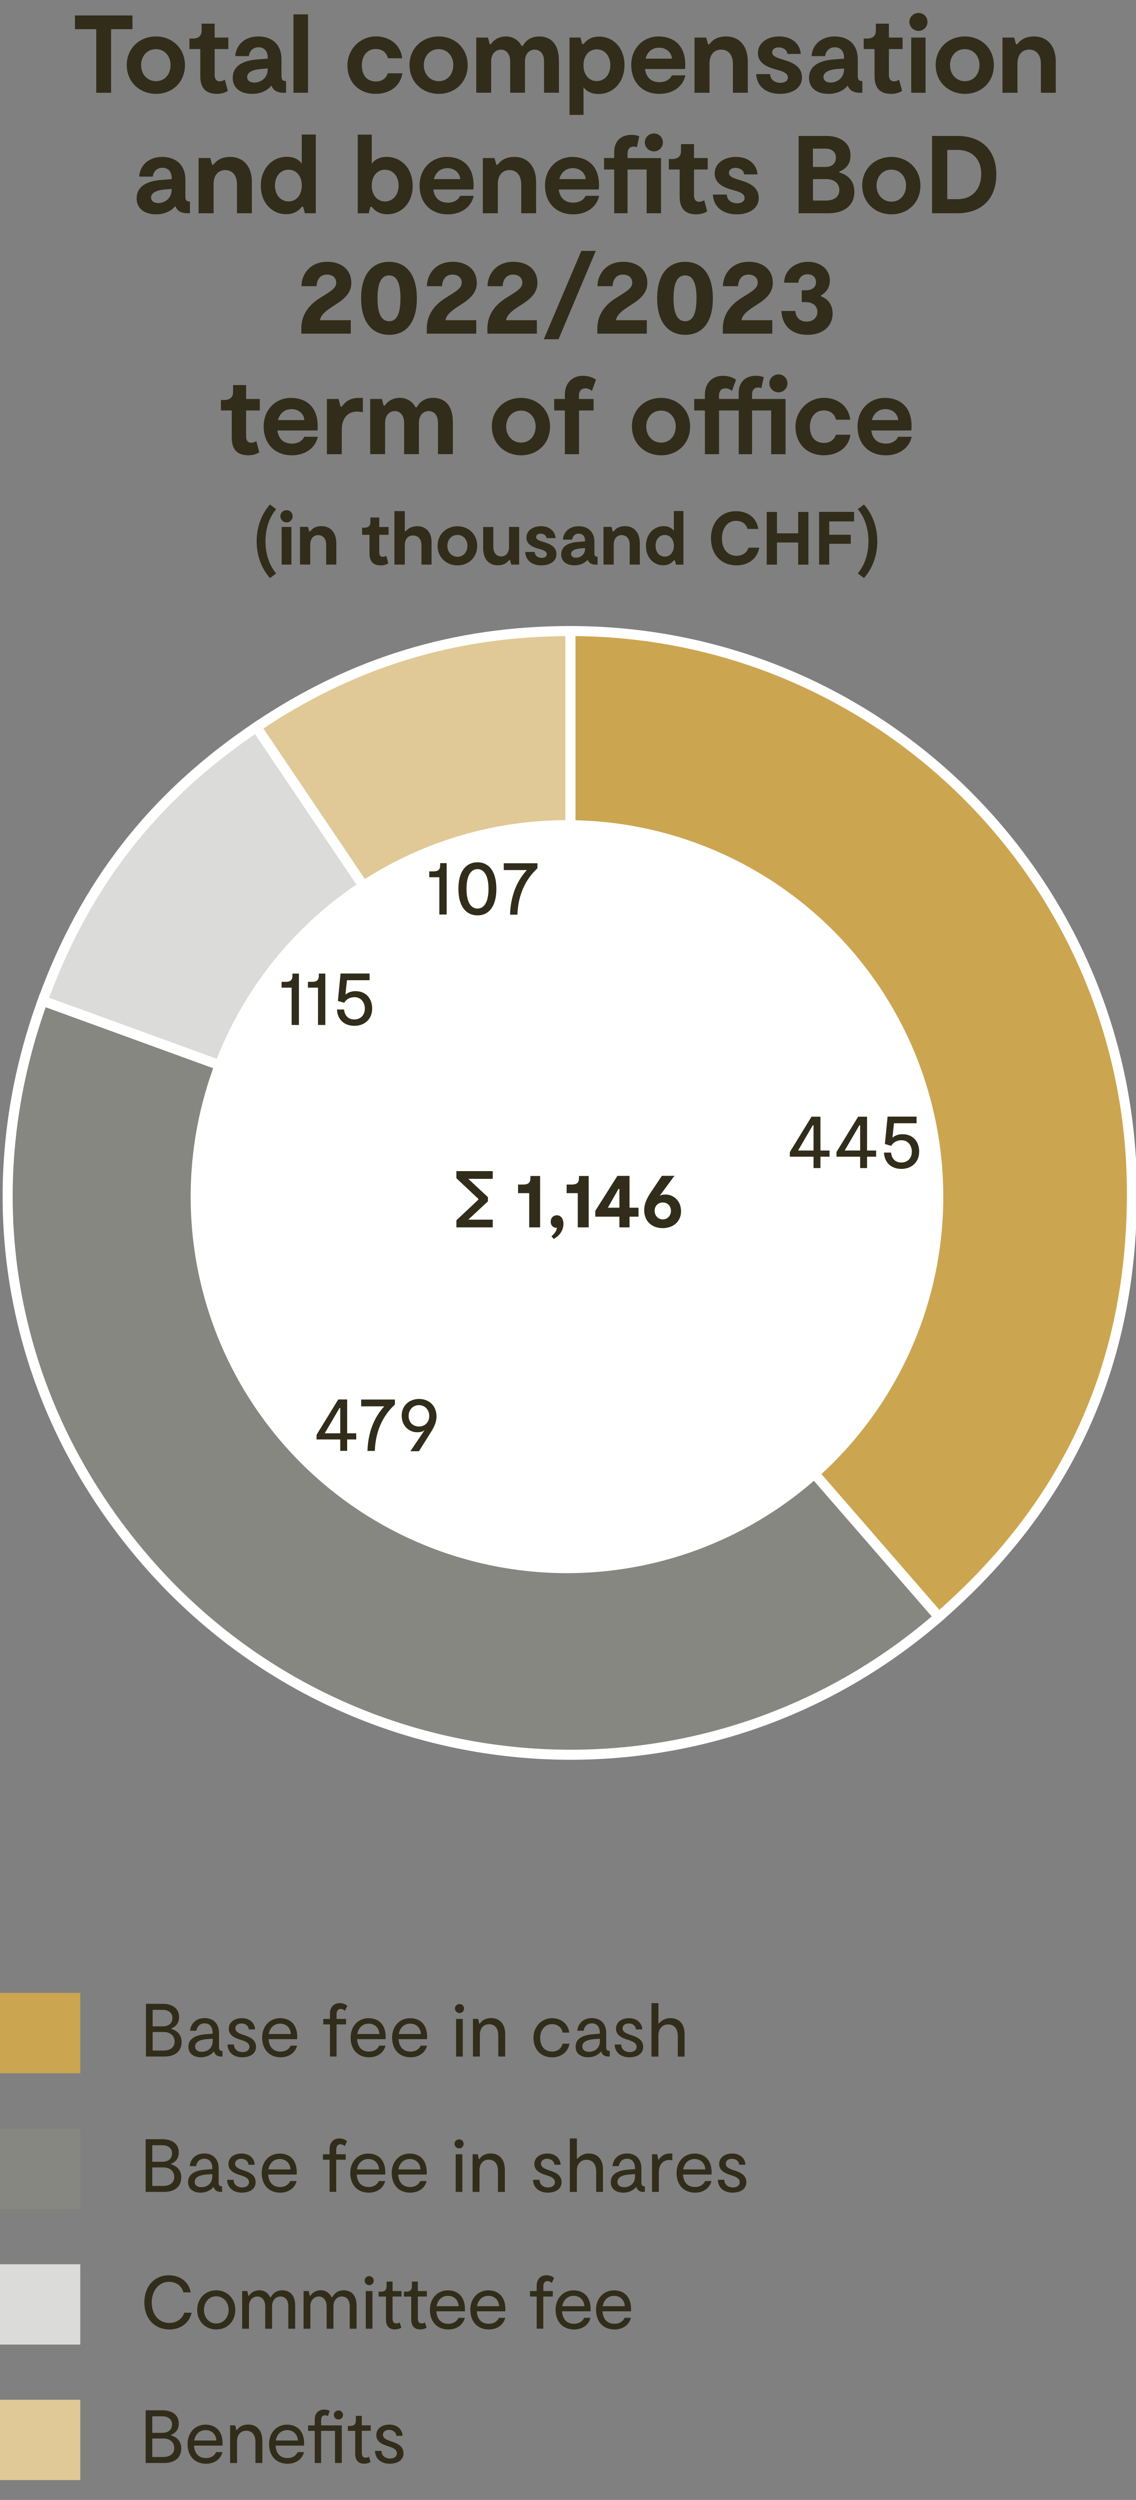 <?xml version="1.0" encoding="UTF-8"?><svg xmlns="http://www.w3.org/2000/svg" viewBox="0 0 226.41 498"><rect x="0" y="0" width="226.41" height="498" fill="#808080" stroke="none"/><g id="uuid-be13b8c8-9ffb-41b1-a9cf-95a377b6c8de"><path d="m113.68,237.63v-111.92c61.81,0,111.92,50.11,111.92,111.92,0,34.18-12.7,62.04-38.49,84.47l-73.43-84.47Z" style="fill:#cca550; stroke:#fff; stroke-miterlimit:10; stroke-width:2px;"/><path d="m113.68,237.63l73.43,84.47c-46.65,40.55-117.34,35.61-157.89-11.04C2,279.75-5.68,238.33,8.51,199.35l105.17,38.28Z" style="fill:#878782; fill-rule:evenodd; stroke:#fff; stroke-miterlimit:10; stroke-width:2px;"/><path d="m113.68,237.63L8.51,199.35c8.48-23.29,22.04-40.65,42.59-54.51l62.58,92.79Z" style="fill:#dbdbda; fill-rule:evenodd; stroke:#fff; stroke-miterlimit:10; stroke-width:2px;"/><path d="m113.68,237.63l-62.58-92.79c19.11-12.89,39.53-19.13,62.58-19.13v111.92Z" style="fill:#e0c996; fill-rule:evenodd; stroke:#fff; stroke-miterlimit:10; stroke-width:2px;"/><circle cx="113" cy="238.38" r="75" style="fill:#fff;"/><rect y="424.05" width="16" height="16" style="fill:#878782;"/><rect y="397" width="16" height="16" style="fill:#cca550;"/><rect y="451.05" width="16" height="16" style="fill:#dbdbda;"/><rect y="478.05" width="16" height="16" style="fill:#e0c996;"/><path d="m165.33,230.42h-1.81v2.27h-1.38v-2.27h-4.72v-.93l4.32-7.04h1.78v6.74h1.81v1.23Zm-3.19-1.23v-5.04h-.14l-2.94,5.04h3.09Z" style="fill:#312d1a;"/><path d="m174.62,230.42h-1.81v2.27h-1.38v-2.27h-4.72v-.93l4.32-7.04h1.78v6.74h1.81v1.23Zm-3.19-1.23v-5.04h-.14l-2.94,5.04h3.09Z" style="fill:#312d1a;"/><path d="m183.19,229.46c0,2.03-1.5,3.39-3.52,3.39-2.23,0-3.41-1.44-3.49-3.25h1.42c.1,1.17.8,1.98,2.03,1.98s2.1-.83,2.1-2.15-.82-2.29-2.05-2.29c-.85,0-1.65.38-2.06,1.12l-1.26-.37.54-5.46h5.78v1.33h-4.51l-.3,2.88c.37-.34,1.02-.7,2.02-.7,2,0,3.31,1.39,3.31,3.51Z" style="fill:#312d1a;"/><path d="m71,286.75h-1.81v2.27h-1.38v-2.27h-4.72v-.93l4.32-7.04h1.78v6.74h1.81v1.23Zm-3.19-1.23v-5.04h-.14l-2.95,5.04h3.09Z" style="fill:#312d1a;"/><path d="m78.7,278.78v1.01c-2.39,2.23-3.84,5.22-4,9.24h-1.47c.16-4.43,1.78-7.17,3.36-8.88h-4.61v-1.36h6.72Z" style="fill:#312d1a;"/><path d="m80.05,282.04c0-1.95,1.42-3.36,3.46-3.36s3.49,1.39,3.49,3.49c0,1.25-.56,2.26-1.31,3.43l-2.19,3.49h-1.71l2.82-4.18c-.27.19-.58.4-1.52.4-1.44,0-3.03-1.17-3.03-3.27Zm1.39.03c0,1.15.77,2.1,2.05,2.1s2.06-.94,2.06-2.1-.8-2.16-2.05-2.16-2.06.99-2.06,2.16Z" style="fill:#312d1a;"/><path d="m87.57,174.75h-2.02v-1.17h.94c.86,0,1.23-.42,1.23-1.14v-.5h1.3v10.24h-1.46v-7.44Z" style="fill:#312d1a;"/><path d="m91.36,177.05c0-3.54,1.58-5.28,3.81-5.28s3.76,1.75,3.76,5.3-1.54,5.28-3.76,5.28-3.81-1.71-3.81-5.3Zm6,.02c0-2.67-.91-3.94-2.19-3.94s-2.19,1.23-2.19,3.94.91,3.92,2.19,3.92,2.19-1.25,2.19-3.92Z" style="fill:#312d1a;"/><path d="m107.12,171.95v1.01c-2.39,2.23-3.84,5.22-4,9.24h-1.47c.16-4.43,1.78-7.17,3.36-8.88h-4.61v-1.36h6.72Z" style="fill:#312d1a;"/><path d="m58.13,196.75h-2.02v-1.17h.94c.86,0,1.23-.42,1.23-1.14v-.5h1.3v10.24h-1.46v-7.44Z" style="fill:#312d1a;"/><path d="m63.39,196.75h-2.02v-1.17h.94c.86,0,1.23-.42,1.23-1.14v-.5h1.3v10.24h-1.46v-7.44Z" style="fill:#312d1a;"/><path d="m74.17,200.96c0,2.03-1.5,3.39-3.52,3.39-2.23,0-3.41-1.44-3.49-3.25h1.42c.1,1.17.8,1.98,2.03,1.98s2.1-.83,2.1-2.15-.82-2.29-2.05-2.29c-.85,0-1.65.38-2.06,1.12l-1.26-.37.54-5.46h5.78v1.33h-4.51l-.3,2.88c.37-.34,1.02-.7,2.02-.7,2,0,3.31,1.39,3.31,3.51Z" style="fill:#312d1a;"/></g><g id="uuid-baaefa92-fa23-4221-b310-6111838843ca"><path d="m26.41,5.81h-4.27v12.67h-2.95V5.81h-4.25v-2.73h11.46v2.73Z" style="fill:#312d1a;"/><path d="m25.26,12.98c0-3.41,2.6-5.72,5.81-5.72s5.79,2.31,5.79,5.72-2.53,5.72-5.76,5.72-5.83-2.33-5.83-5.72Zm8.74,0c0-1.78-1.17-3.19-2.93-3.19s-2.95,1.41-2.95,3.19,1.21,3.19,2.97,3.19,2.9-1.39,2.9-3.19Z" style="fill:#312d1a;"/><path d="m43.26,18.7c-1.91,0-3.34-.81-3.34-3.52v-5.41h-2.16v-2.09h.68c1.14,0,1.74-.59,1.74-1.54v-1.43h2.6v2.77h2.73v2.29h-2.73v5.15c0,.88.4,1.28,1.01,1.28.44,0,.84-.2,1.03-.31l.59,2.22c-.46.29-1.19.59-2.16.59Z" style="fill:#312d1a;"/><path d="m57.01,16.15v2.33h-.51c-1.06,0-2.02-.35-2.4-1.43-.84,1.01-2.16,1.65-3.83,1.65-2.29,0-3.89-1.12-3.89-3.19,0-2.33,1.96-3.45,4.93-3.67l2.05-.15v-.22c0-1.28-.7-2.05-1.83-2.05-1.32,0-1.85,1.01-1.94,1.76h-2.71c.18-2.24,1.87-3.92,4.62-3.92,2.6,0,4.6,1.5,4.6,4.53v3.39c0,.73.26.97.9.97Zm-3.65-2.29v-.22l-1.39.11c-1.8.15-2.71.75-2.71,1.58,0,.73.59,1.12,1.43,1.12,1.32,0,2.66-.95,2.66-2.6Z" style="fill:#312d1a;"/><path d="m61.39,2.86v15.62h-2.9V2.86h2.9Z" style="fill:#312d1a;"/><path d="m74.96,18.7c-3.59,0-5.72-2.49-5.72-5.68s2.51-5.77,5.7-5.77c2.68,0,4.95,1.67,5.21,4.36h-2.84c-.18-.9-.92-1.85-2.42-1.85-1.67,0-2.77,1.3-2.77,3.26s.99,3.21,2.82,3.21c1.25,0,2.07-.7,2.35-1.63h2.9c-.33,2.42-2.4,4.09-5.24,4.09Z" style="fill:#312d1a;"/><path d="m81.61,12.98c0-3.41,2.6-5.72,5.81-5.72s5.79,2.31,5.79,5.72-2.53,5.72-5.76,5.72-5.83-2.33-5.83-5.72Zm8.74,0c0-1.78-1.17-3.19-2.93-3.19s-2.95,1.41-2.95,3.19,1.21,3.19,2.97,3.19,2.9-1.39,2.9-3.19Z" style="fill:#312d1a;"/><path d="m111.4,12.05v6.42h-2.97v-6.29c0-1.54-.84-2.29-1.89-2.29-.99,0-1.91.79-1.91,2.33v6.25h-2.95v-6.23c0-1.56-.84-2.35-1.85-2.35-.95,0-1.94.75-1.94,2.29v6.29h-2.97V7.48h2.33l.35,1.32h.24c.51-.81,1.56-1.54,3.01-1.54,1.56,0,2.68.97,3.1,1.89h.24c.51-.95,1.52-1.89,3.28-1.89,2.31,0,3.92,1.5,3.92,4.8Z" style="fill:#312d1a;"/><path d="m124.46,12.96c0,3.54-2.35,5.77-5.17,5.77-1.41,0-2.44-.55-2.99-1.36v5.52h-2.79V7.48h2.18l.33,1.28h.29c.59-.77,1.52-1.47,3.12-1.47,2.75,0,5.04,2.2,5.04,5.68Zm-2.82.04c0-1.87-1.12-3.17-2.71-3.17s-2.64,1.32-2.64,3.17,1.06,3.15,2.64,3.15,2.71-1.3,2.71-3.15Z" style="fill:#312d1a;"/><path d="m136.61,15c-.53,2.4-2.68,3.7-5.17,3.7-3.43,0-5.63-2.33-5.63-5.74s2.42-5.7,5.43-5.7,5.68,1.8,5.3,6.49h-7.99c.22,1.58,1.12,2.62,2.93,2.62,1.08,0,2.02-.48,2.42-1.36h2.71Zm-7.94-3.32h5.24c-.04-1.1-1.01-2.18-2.53-2.18-1.36,0-2.35.79-2.71,2.18Z" style="fill:#312d1a;"/><path d="m149.04,12.25v6.23h-2.97v-5.74c0-1.94-1.01-2.86-2.35-2.86-1.19,0-2.31.81-2.31,2.79v5.81h-2.99V7.48h2.33l.37,1.34h.24c.51-.64,1.32-1.56,3.39-1.56,2.44,0,4.29,1.72,4.29,4.99Z" style="fill:#312d1a;"/><path d="m155.48,18.7c-2.84,0-4.64-1.52-4.77-3.94h2.77c.07,1.25,1.1,1.74,2.05,1.74.79,0,1.5-.33,1.5-1.06,0-.81-.84-1.19-2.18-1.54-1.61-.44-3.79-1.14-3.79-3.32,0-2,1.8-3.32,4.25-3.32,2.57,0,4.14,1.52,4.29,3.48h-2.66c-.09-.77-.77-1.3-1.76-1.3-.7,0-1.28.35-1.28.99,0,.68.66,1.01,2.18,1.45,2.16.62,3.76,1.52,3.76,3.56s-1.87,3.26-4.36,3.26Z" style="fill:#312d1a;"/><path d="m171.87,16.15v2.33h-.51c-1.06,0-2.02-.35-2.4-1.43-.84,1.01-2.16,1.65-3.83,1.65-2.29,0-3.89-1.12-3.89-3.19,0-2.33,1.96-3.45,4.93-3.67l2.05-.15v-.22c0-1.28-.7-2.05-1.83-2.05-1.32,0-1.85,1.01-1.94,1.76h-2.71c.18-2.24,1.87-3.92,4.62-3.92,2.6,0,4.6,1.5,4.6,4.53v3.39c0,.73.26.97.9.97Zm-3.65-2.29v-.22l-1.39.11c-1.8.15-2.71.75-2.71,1.58,0,.73.59,1.12,1.43,1.12,1.32,0,2.66-.95,2.66-2.6Z" style="fill:#312d1a;"/><path d="m177.64,18.7c-1.91,0-3.34-.81-3.34-3.52v-5.41h-2.16v-2.09h.68c1.14,0,1.74-.59,1.74-1.54v-1.43h2.6v2.77h2.73v2.29h-2.73v5.15c0,.88.4,1.28,1.01,1.28.44,0,.84-.2,1.03-.31l.59,2.22c-.46.29-1.19.59-2.16.59Z" style="fill:#312d1a;"/><path d="m181.24,4.38c0-1.03.84-1.8,1.83-1.8s1.78.77,1.78,1.8c0,.95-.79,1.78-1.78,1.78s-1.83-.84-1.83-1.78Zm3.23,14.1h-2.86V7.48h2.86v11Z" style="fill:#312d1a;"/><path d="m186.48,12.98c0-3.41,2.6-5.72,5.81-5.72s5.79,2.31,5.79,5.72-2.53,5.72-5.76,5.72-5.83-2.33-5.83-5.72Zm8.74,0c0-1.78-1.17-3.19-2.93-3.19s-2.95,1.41-2.95,3.19,1.21,3.19,2.97,3.19,2.9-1.39,2.9-3.19Z" style="fill:#312d1a;"/><path d="m210.42,12.25v6.23h-2.97v-5.74c0-1.94-1.01-2.86-2.35-2.86-1.19,0-2.31.81-2.31,2.79v5.81h-2.99V7.48h2.33l.37,1.34h.24c.51-.64,1.32-1.56,3.39-1.56,2.44,0,4.29,1.72,4.29,4.99Z" style="fill:#312d1a;"/><path d="m37.86,40.15v2.33h-.51c-1.06,0-2.02-.35-2.4-1.43-.84,1.01-2.16,1.65-3.83,1.65-2.29,0-3.89-1.12-3.89-3.19,0-2.33,1.96-3.45,4.93-3.67l2.05-.15v-.22c0-1.28-.7-2.05-1.83-2.05-1.32,0-1.85,1.01-1.94,1.76h-2.71c.18-2.24,1.87-3.92,4.62-3.92,2.6,0,4.6,1.5,4.6,4.53v3.39c0,.73.26.97.9.97Zm-3.65-2.29v-.22l-1.39.11c-1.8.15-2.71.75-2.71,1.58,0,.73.59,1.12,1.43,1.12,1.32,0,2.66-.95,2.66-2.6Z" style="fill:#312d1a;"/><path d="m50.2,36.25v6.23h-2.97v-5.74c0-1.94-1.01-2.86-2.35-2.86-1.19,0-2.31.81-2.31,2.79v5.81h-2.99v-11h2.33l.37,1.34h.24c.51-.64,1.32-1.56,3.39-1.56,2.44,0,4.29,1.72,4.29,4.99Z" style="fill:#312d1a;"/><path d="m62.94,26.81v15.67h-2.18l-.33-1.28h-.29c-.59.77-1.52,1.47-3.12,1.47-2.75,0-5.04-2.2-5.04-5.68s2.35-5.76,5.17-5.76c1.41,0,2.44.55,2.99,1.36v-5.79h2.79Zm-2.79,10.14c0-1.85-1.06-3.15-2.64-3.15s-2.71,1.3-2.71,3.15,1.12,3.17,2.71,3.17,2.64-1.32,2.64-3.17Z" style="fill:#312d1a;"/><path d="m82.26,37c0,3.48-2.29,5.68-5.04,5.68-1.61,0-2.53-.7-3.12-1.47h-.29l-.33,1.28h-2.18v-15.67h2.79v5.79c.55-.81,1.58-1.36,2.99-1.36,2.82,0,5.17,2.22,5.17,5.76Zm-2.82-.04c0-1.85-1.12-3.15-2.71-3.15s-2.64,1.3-2.64,3.15,1.06,3.17,2.64,3.17,2.71-1.3,2.71-3.17Z" style="fill:#312d1a;"/><path d="m94.42,39c-.53,2.4-2.68,3.7-5.17,3.7-3.43,0-5.63-2.33-5.63-5.74s2.42-5.7,5.43-5.7,5.68,1.8,5.3,6.49h-7.99c.22,1.58,1.12,2.62,2.93,2.62,1.08,0,2.02-.48,2.42-1.36h2.71Zm-7.94-3.32h5.24c-.04-1.1-1.01-2.18-2.53-2.18-1.36,0-2.35.79-2.71,2.18Z" style="fill:#312d1a;"/><path d="m106.85,36.25v6.23h-2.97v-5.74c0-1.94-1.01-2.86-2.35-2.86-1.19,0-2.31.81-2.31,2.79v5.81h-2.99v-11h2.33l.37,1.34h.24c.51-.64,1.32-1.56,3.39-1.56,2.44,0,4.29,1.72,4.29,4.99Z" style="fill:#312d1a;"/><path d="m119.42,39c-.53,2.4-2.68,3.7-5.17,3.7-3.43,0-5.63-2.33-5.63-5.74s2.42-5.7,5.43-5.7,5.68,1.8,5.3,6.49h-7.99c.22,1.58,1.12,2.62,2.93,2.62,1.08,0,2.02-.48,2.42-1.36h2.71Zm-7.94-3.32h5.24c-.04-1.1-1.01-2.18-2.53-2.18-1.36,0-2.35.79-2.71,2.18Z" style="fill:#312d1a;"/><path d="m131.74,42.48h-2.86v-8.71h-3.81v8.71h-2.66v-8.71h-2.02v-2.29h2.02v-1.17c0-2.09,1.23-3.45,3.48-3.45.64,0,1.14.13,1.52.29l-.48,2.18c-.2-.07-.37-.13-.64-.13-.77,0-1.21.51-1.21,1.32v.97h6.67v11Zm-3.23-14.1c0-1.03.84-1.8,1.83-1.8s1.78.77,1.78,1.8c0,.95-.79,1.78-1.78,1.78s-1.83-.84-1.83-1.78Z" style="fill:#312d1a;"/><path d="m138.8,42.7c-1.91,0-3.34-.81-3.34-3.52v-5.41h-2.16v-2.09h.68c1.14,0,1.74-.59,1.74-1.54v-1.43h2.6v2.77h2.73v2.29h-2.73v5.15c0,.88.4,1.28,1.01,1.28.44,0,.84-.2,1.03-.31l.59,2.22c-.46.29-1.19.59-2.16.59Z" style="fill:#312d1a;"/><path d="m146.85,42.7c-2.84,0-4.64-1.52-4.77-3.94h2.77c.07,1.25,1.1,1.74,2.05,1.74.79,0,1.5-.33,1.5-1.06,0-.81-.84-1.19-2.18-1.54-1.61-.44-3.78-1.14-3.78-3.32,0-2,1.8-3.32,4.25-3.32,2.57,0,4.14,1.52,4.29,3.48h-2.66c-.09-.77-.77-1.3-1.76-1.3-.7,0-1.28.35-1.28.99,0,.68.66,1.01,2.18,1.45,2.16.62,3.76,1.52,3.76,3.56s-1.87,3.26-4.36,3.26Z" style="fill:#312d1a;"/><path d="m170.28,38.21c0,3.06-2.51,4.27-5.1,4.27h-6.01v-15.4h5.5c2.68,0,4.84,1.3,4.84,3.89,0,1.78-.99,2.73-2.22,3.19v.2c1.52.44,2.99,1.52,2.99,3.85Zm-8.25-4.95h2.46c1.36,0,2.11-.73,2.11-1.87s-.86-1.78-2.05-1.78h-2.53v3.65Zm5.26,4.62c0-1.25-.92-2.2-2.6-2.2h-2.66v4.27h2.57c1.74,0,2.68-.81,2.68-2.07Z" style="fill:#312d1a;"/><path d="m171.84,36.98c0-3.41,2.6-5.72,5.81-5.72s5.79,2.31,5.79,5.72-2.53,5.72-5.76,5.72-5.83-2.33-5.83-5.72Zm8.74,0c0-1.78-1.17-3.19-2.93-3.19s-2.95,1.41-2.95,3.19,1.21,3.19,2.97,3.19,2.9-1.39,2.9-3.19Z" style="fill:#312d1a;"/><path d="m198.57,34.73c0,4.93-2.99,7.75-7.75,7.75h-5.06v-15.4h5.06c4.75,0,7.75,2.79,7.75,7.66Zm-3.01-.09c0-2.97-1.85-4.77-4.71-4.77h-2.05v9.81h2.05c2.84,0,4.71-1.91,4.71-5.04Z" style="fill:#312d1a;"/><path d="m63.77,63.79h6.14v2.68h-9.86v-1.03c0-2.71,1.5-4.69,3.7-6.07,2.16-1.34,3.26-1.94,3.26-3.06,0-.95-.7-1.61-1.85-1.61-1.39,0-2.02,1.08-2.07,2.31h-3.01c0-2.18,1.54-4.86,5.17-4.86,2.71,0,4.77,1.5,4.77,4.2,0,2.05-1.43,3.28-3.5,4.55-1.69,1.08-2.57,1.85-2.75,2.88Z" style="fill:#312d1a;"/><path d="m71.97,59.42c0-4.84,2.27-7.26,5.59-7.26s5.52,2.42,5.52,7.28-2.18,7.26-5.5,7.26-5.61-2.42-5.61-7.28Zm7.85.04c0-3.23-.81-4.6-2.27-4.6s-2.31,1.32-2.31,4.58.9,4.55,2.33,4.55,2.24-1.34,2.24-4.53Z" style="fill:#312d1a;"/><path d="m88.78,63.79h6.14v2.68h-9.86v-1.03c0-2.71,1.5-4.69,3.7-6.07,2.16-1.34,3.26-1.94,3.26-3.06,0-.95-.7-1.61-1.85-1.61-1.39,0-2.02,1.08-2.07,2.31h-3.01c0-2.18,1.54-4.86,5.17-4.86,2.71,0,4.77,1.5,4.77,4.2,0,2.05-1.43,3.28-3.5,4.55-1.69,1.08-2.57,1.85-2.75,2.88Z" style="fill:#312d1a;"/><path d="m100.86,63.79h6.14v2.68h-9.86v-1.03c0-2.71,1.5-4.69,3.7-6.07,2.16-1.34,3.26-1.94,3.26-3.06,0-.95-.7-1.61-1.85-1.61-1.39,0-2.02,1.08-2.07,2.31h-3.01c0-2.18,1.54-4.86,5.17-4.86,2.71,0,4.77,1.5,4.77,4.2,0,2.05-1.43,3.28-3.5,4.55-1.69,1.08-2.57,1.85-2.75,2.88Z" style="fill:#312d1a;"/><path d="m111.33,67.58h-2.95l7.48-17.6h2.88l-7.42,17.6Z" style="fill:#312d1a;"/><path d="m122.77,63.79h6.14v2.68h-9.86v-1.03c0-2.71,1.5-4.69,3.7-6.07,2.16-1.34,3.26-1.94,3.26-3.06,0-.95-.7-1.61-1.85-1.61-1.39,0-2.02,1.08-2.07,2.31h-3.01c0-2.18,1.54-4.86,5.17-4.86,2.71,0,4.77,1.5,4.77,4.2,0,2.05-1.43,3.28-3.5,4.55-1.69,1.08-2.57,1.85-2.75,2.88Z" style="fill:#312d1a;"/><path d="m130.97,59.42c0-4.84,2.27-7.26,5.59-7.26s5.52,2.42,5.52,7.28-2.18,7.26-5.5,7.26-5.61-2.42-5.61-7.28Zm7.85.04c0-3.23-.81-4.6-2.27-4.6s-2.31,1.32-2.31,4.58.9,4.55,2.33,4.55,2.24-1.34,2.24-4.53Z" style="fill:#312d1a;"/><path d="m147.78,63.79h6.14v2.68h-9.86v-1.03c0-2.71,1.5-4.69,3.7-6.07,2.16-1.34,3.26-1.94,3.26-3.06,0-.95-.7-1.61-1.85-1.61-1.39,0-2.02,1.08-2.07,2.31h-3.01c0-2.18,1.54-4.86,5.17-4.86,2.71,0,4.77,1.5,4.77,4.2,0,2.05-1.43,3.28-3.5,4.55-1.69,1.08-2.57,1.85-2.75,2.88Z" style="fill:#312d1a;"/><path d="m165.95,62.43c0,2.49-1.87,4.27-5.02,4.27-3.41,0-5.08-2.07-5.19-4.75h2.77c.09,1.17.81,2.11,2.24,2.11,1.3,0,2.16-.79,2.16-1.94,0-1.06-.75-1.94-2.44-1.94h-.68v-2.35h.79c1.28,0,2.05-.62,2.05-1.61s-.66-1.58-1.69-1.58-1.72.66-1.83,1.67h-2.82c0-2.46,2.16-4.16,4.77-4.16,2.38,0,4.33,1.45,4.33,3.7,0,1.54-.79,2.42-1.76,2.99v.2c1.52.55,2.31,1.8,2.31,3.39Z" style="fill:#312d1a;"/><path d="m49.53,90.7c-1.91,0-3.34-.81-3.34-3.52v-5.41h-2.16v-2.09h.68c1.14,0,1.74-.59,1.74-1.54v-1.43h2.6v2.77h2.73v2.29h-2.73v5.15c0,.88.4,1.28,1.01,1.28.44,0,.84-.2,1.03-.31l.59,2.22c-.46.29-1.19.59-2.16.59Z" style="fill:#312d1a;"/><path d="m63.35,87c-.53,2.4-2.68,3.7-5.17,3.7-3.43,0-5.63-2.33-5.63-5.74s2.42-5.7,5.43-5.7,5.68,1.8,5.3,6.49h-7.99c.22,1.58,1.12,2.62,2.93,2.62,1.08,0,2.02-.48,2.42-1.36h2.71Zm-7.94-3.32h5.24c-.04-1.1-1.01-2.18-2.53-2.18-1.36,0-2.35.79-2.71,2.18Z" style="fill:#312d1a;"/><path d="m72.32,79.26v2.86c-.2-.04-.75-.13-1.14-.13-1.61,0-3.06,1.01-3.06,3.65v4.84h-2.97v-11h2.33l.4,1.52h.24c.66-.92,1.58-1.74,3.41-1.74h.79Z" style="fill:#312d1a;"/><path d="m90.26,84.05v6.42h-2.97v-6.29c0-1.54-.84-2.29-1.89-2.29-.99,0-1.91.79-1.91,2.33v6.25h-2.95v-6.23c0-1.56-.84-2.35-1.85-2.35-.95,0-1.94.75-1.94,2.29v6.29h-2.97v-11h2.33l.35,1.32h.24c.51-.81,1.56-1.54,3.01-1.54,1.56,0,2.68.97,3.1,1.89h.24c.51-.95,1.52-1.89,3.28-1.89,2.31,0,3.92,1.5,3.92,4.8Z" style="fill:#312d1a;"/><path d="m98.02,84.98c0-3.41,2.6-5.72,5.81-5.72s5.79,2.31,5.79,5.72-2.53,5.72-5.76,5.72-5.83-2.33-5.83-5.72Zm8.74,0c0-1.78-1.17-3.19-2.93-3.19s-2.95,1.41-2.95,3.19,1.21,3.19,2.97,3.19,2.9-1.39,2.9-3.19Z" style="fill:#312d1a;"/><path d="m115.4,79.48h2.9v2.29h-2.9v8.71h-2.82v-8.71h-2.13v-2.29h2.13v-.9c0-2.35,1.56-3.72,3.56-3.72,1.45,0,2.35.55,2.64.79l-.81,2.22c-.22-.2-.73-.51-1.3-.51-.75,0-1.28.46-1.28,1.47v.64Z" style="fill:#312d1a;"/><path d="m125.94,84.98c0-3.41,2.6-5.72,5.81-5.72s5.79,2.31,5.79,5.72-2.53,5.72-5.76,5.72-5.83-2.33-5.83-5.72Zm8.74,0c0-1.78-1.17-3.19-2.93-3.19s-2.95,1.41-2.95,3.19,1.21,3.19,2.97,3.19,2.9-1.39,2.9-3.19Z" style="fill:#312d1a;"/><path d="m156.56,90.48h-2.86v-8.71h-3.81v8.71h-2.66v-8.71h-3.92v8.71h-2.82v-8.71h-2.13v-2.29h2.13v-.9c0-2.35,1.56-3.72,3.56-3.72,1.45,0,2.35.55,2.64.79l-.81,2.22c-.22-.2-.73-.51-1.3-.51-.75,0-1.28.46-1.28,1.47v.64h3.92v-1.17c0-2.09,1.23-3.45,3.48-3.45.64,0,1.14.13,1.52.29l-.48,2.18c-.2-.07-.37-.13-.64-.13-.77,0-1.21.51-1.21,1.32v.97h6.67v11Zm-3.23-14.1c0-1.03.84-1.8,1.83-1.8s1.78.77,1.78,1.8c0,.95-.79,1.78-1.78,1.78s-1.83-.84-1.83-1.78Z" style="fill:#312d1a;"/><path d="m164.26,90.7c-3.59,0-5.72-2.49-5.72-5.68s2.51-5.77,5.7-5.77c2.68,0,4.95,1.67,5.21,4.36h-2.84c-.18-.9-.92-1.85-2.42-1.85-1.67,0-2.77,1.3-2.77,3.26s.99,3.21,2.82,3.21c1.25,0,2.07-.7,2.35-1.63h2.91c-.33,2.42-2.4,4.09-5.24,4.09Z" style="fill:#312d1a;"/><path d="m181.71,87c-.53,2.4-2.68,3.7-5.17,3.7-3.43,0-5.63-2.33-5.63-5.74s2.42-5.7,5.43-5.7,5.68,1.8,5.3,6.49h-7.99c.22,1.58,1.12,2.62,2.93,2.62,1.08,0,2.02-.48,2.42-1.36h2.71Zm-7.94-3.32h5.24c-.04-1.1-1.01-2.18-2.53-2.18-1.36,0-2.35.79-2.71,2.18Z" style="fill:#312d1a;"/><path d="m53.81,115.15c-1.46-1.62-2.66-4.14-2.66-7.32s1.2-5.71,2.66-7.33l1.23.93c-1.38,1.64-2.13,3.87-2.13,6.4s.76,4.77,2.13,6.4l-1.23.92Z" style="fill:#312d1a;"/><path d="m55.87,102.86c0-.71.57-1.23,1.25-1.23s1.21.52,1.21,1.23c0,.65-.54,1.21-1.21,1.21s-1.25-.57-1.25-1.21Zm2.21,9.61h-1.95v-7.5h1.95v7.5Z" style="fill:#312d1a;"/><path d="m67.03,108.23v4.24h-2.02v-3.92c0-1.32-.69-1.95-1.6-1.95-.81,0-1.58.56-1.58,1.9v3.96h-2.04v-7.5h1.59l.25.91h.17c.34-.43.9-1.06,2.31-1.06,1.66,0,2.92,1.17,2.92,3.41Z" style="fill:#312d1a;"/><path d="m75.92,112.63c-1.31,0-2.28-.55-2.28-2.4v-3.69h-1.47v-1.42h.46c.78,0,1.19-.4,1.19-1.05v-.98h1.77v1.89h1.86v1.56h-1.86v3.51c0,.6.27.87.69.87.3,0,.57-.13.71-.21l.4,1.52c-.31.19-.81.4-1.47.4Z" style="fill:#312d1a;"/><path d="m86.01,107.96v4.51h-2.01v-3.82c0-1.27-.65-1.98-1.7-1.98-.85,0-1.62.58-1.62,1.92v3.88h-2.07v-10.65h2.07v3.99h.17c.34-.38,1.12-.99,2.28-.99,1.71,0,2.88,1.11,2.88,3.14Z" style="fill:#312d1a;"/><path d="m87.21,108.73c0-2.32,1.77-3.9,3.96-3.9s3.94,1.58,3.94,3.9-1.73,3.9-3.93,3.9-3.97-1.59-3.97-3.9Zm5.95,0c0-1.21-.79-2.17-1.99-2.17s-2.01.96-2.01,2.17.83,2.18,2.02,2.18,1.98-.95,1.98-2.18Z" style="fill:#312d1a;"/><path d="m96.3,109.22v-4.24h2.02v3.91c0,1.32.66,1.95,1.59,1.95.81,0,1.54-.56,1.54-1.91v-3.96h2.02v7.5h-1.57l-.26-.92h-.16c-.35.44-.89,1.06-2.28,1.06-1.68,0-2.91-1.17-2.91-3.4Z" style="fill:#312d1a;"/><path d="m107.93,112.63c-1.94,0-3.17-1.03-3.25-2.68h1.89c.04.85.75,1.18,1.39,1.18.54,0,1.02-.22,1.02-.72,0-.56-.57-.81-1.48-1.05-1.09-.3-2.58-.78-2.58-2.27,0-1.36,1.23-2.27,2.9-2.27,1.75,0,2.82,1.04,2.92,2.37h-1.81c-.06-.52-.52-.88-1.2-.88-.48,0-.87.24-.87.67,0,.46.45.69,1.48.99,1.47.42,2.56,1.04,2.56,2.43s-1.27,2.22-2.97,2.22Z" style="fill:#312d1a;"/><path d="m119.1,110.89v1.59h-.35c-.72,0-1.38-.24-1.63-.98-.57.69-1.47,1.12-2.61,1.12-1.56,0-2.66-.76-2.66-2.17,0-1.59,1.33-2.35,3.36-2.5l1.39-.1v-.15c0-.87-.48-1.4-1.25-1.4-.9,0-1.26.69-1.32,1.2h-1.84c.12-1.53,1.27-2.67,3.15-2.67,1.77,0,3.13,1.02,3.13,3.09v2.31c0,.5.18.66.62.66Zm-2.49-1.56v-.15l-.95.07c-1.23.11-1.84.51-1.84,1.08,0,.5.41.77.97.77.9,0,1.82-.65,1.82-1.77Z" style="fill:#312d1a;"/><path d="m127.52,108.23v4.24h-2.02v-3.92c0-1.32-.69-1.95-1.61-1.95-.81,0-1.57.56-1.57,1.9v3.96h-2.04v-7.5h1.59l.25.91h.17c.34-.43.9-1.06,2.31-1.06,1.67,0,2.92,1.17,2.92,3.41Z" style="fill:#312d1a;"/><path d="m136.21,101.8v10.68h-1.49l-.22-.87h-.2c-.41.52-1.04,1-2.13,1-1.88,0-3.43-1.5-3.43-3.87s1.6-3.93,3.52-3.93c.96,0,1.67.38,2.04.93v-3.94h1.91Zm-1.91,6.92c0-1.26-.72-2.15-1.8-2.15s-1.84.88-1.84,2.15.76,2.16,1.84,2.16,1.8-.9,1.8-2.16Z" style="fill:#312d1a;"/><path d="m146.83,112.63c-3.2,0-5.13-2.25-5.13-5.4s1.98-5.4,4.95-5.4c2.15,0,4.08,1.06,4.49,3.54h-2.15c-.27-.97-1.06-1.62-2.31-1.62-1.74,0-2.79,1.53-2.79,3.51,0,2.08,1.12,3.46,2.92,3.46,1.19,0,2.07-.66,2.38-1.62h2.13c-.4,2.25-2.23,3.52-4.5,3.52Z" style="fill:#312d1a;"/><path d="m161.12,101.98v10.5h-2.04v-4.41h-4.23v4.41h-2.04v-10.5h2.04v4.26h4.23v-4.26h2.04Z" style="fill:#312d1a;"/><path d="m165.27,103.88v2.64h4.29v1.81h-4.29v4.14h-2.02v-10.5h6.97v1.9h-4.95Z" style="fill:#312d1a;"/><path d="m173.09,107.83c0-2.53-.75-4.77-2.13-6.4l1.23-.93c1.46,1.62,2.66,4.15,2.66,7.33s-1.2,5.7-2.66,7.32l-1.23-.92c1.36-1.63,2.13-3.87,2.13-6.4Z" style="fill:#312d1a;"/><path d="m36.12,433.78c0,1.98-1.54,2.86-3.37,2.86h-3.72v-10.5h3.33c1.92,0,3.27.9,3.27,2.62,0,1.32-.73,1.96-1.54,2.28v.09c1.09.35,2.04,1.08,2.04,2.64Zm-5.77-3.15h1.96c1.3,0,1.98-.65,1.98-1.69s-.83-1.6-1.92-1.6h-2.02v3.3Zm4.38,3.04c0-1.12-.83-1.91-2.16-1.91h-2.22v3.69h2.19c1.29,0,2.19-.63,2.19-1.78Z" style="fill:#312d1a;"/><path d="m44.27,435.55v1.09h-.24c-.73,0-1.26-.27-1.45-1.02-.57.72-1.54,1.17-2.58,1.17-1.4,0-2.52-.69-2.52-2.1,0-1.56,1.35-2.33,3.4-2.48l1.43-.12v-.18c0-1.11-.54-1.88-1.58-1.88-1.09,0-1.54.78-1.65,1.47h-1.26c.12-1.4,1.17-2.52,2.89-2.52s2.87,1.08,2.87,2.97v2.83c0,.58.24.75.69.75Zm-1.96-1.94v-.52l-1.25.09c-1.42.12-2.25.63-2.25,1.44,0,.77.63,1.08,1.33,1.08,1.05,0,2.16-.66,2.16-2.08Z" style="fill:#312d1a;"/><path d="m48.23,436.79c-1.8,0-2.94-1.06-2.96-2.56h1.29c.02,1.1.93,1.52,1.69,1.52s1.38-.36,1.38-1.05c0-.77-.79-1.11-1.75-1.4-1.08-.33-2.35-.87-2.35-2.19s1.11-2.12,2.61-2.12c1.65,0,2.6,1.06,2.62,2.24h-1.24c-.03-.69-.63-1.19-1.46-1.19-.65,0-1.21.36-1.21.97,0,.68.63.99,1.6,1.31,1.38.44,2.5.99,2.5,2.38s-1.2,2.08-2.73,2.08Z" style="fill:#312d1a;"/><path d="m59.13,433.18h-5.68c.09,1.46.85,2.48,2.4,2.48.85,0,1.65-.38,2-1.19h1.27c-.39,1.54-1.75,2.32-3.27,2.32-2.28,0-3.69-1.56-3.69-3.94,0-2.25,1.52-3.85,3.57-3.85s3.58,1.32,3.4,4.19Zm-1.24-1.02c-.03-1.11-.81-2.07-2.12-2.07-1.23,0-2.05.82-2.28,2.07h4.4Z" style="fill:#312d1a;"/><path d="m67.01,429.14h1.89v1.09h-1.89v6.4h-1.32v-6.4h-1.33v-1.09h1.33v-1.08c0-1.32.82-2.07,1.95-2.07.79,0,1.31.33,1.52.54l-.46,1c-.17-.17-.47-.38-.87-.38-.51,0-.81.38-.81,1.03v.95Z" style="fill:#312d1a;"/><path d="m76.78,433.18h-5.68c.09,1.46.85,2.48,2.4,2.48.85,0,1.65-.38,2-1.19h1.27c-.39,1.54-1.75,2.32-3.27,2.32-2.28,0-3.69-1.56-3.69-3.94,0-2.25,1.52-3.85,3.57-3.85s3.58,1.32,3.4,4.19Zm-1.24-1.02c-.03-1.11-.81-2.07-2.12-2.07-1.23,0-2.05.82-2.28,2.07h4.4Z" style="fill:#312d1a;"/><path d="m85.04,433.18h-5.68c.09,1.46.85,2.48,2.4,2.48.85,0,1.65-.38,2-1.19h1.27c-.39,1.54-1.75,2.32-3.27,2.32-2.28,0-3.69-1.56-3.69-3.94,0-2.25,1.52-3.85,3.57-3.85s3.58,1.32,3.4,4.19Zm-1.24-1.02c-.03-1.11-.81-2.07-2.12-2.07-1.23,0-2.05.82-2.28,2.07h4.4Z" style="fill:#312d1a;"/><path d="m90.59,427.07c0-.51.42-.9.92-.9s.9.39.9.9-.41.9-.9.9-.92-.41-.92-.9Zm1.56,9.57h-1.33v-7.5h1.33v7.5Z" style="fill:#312d1a;"/><path d="m100.62,432.16v4.48h-1.38v-4.23c0-1.48-.77-2.2-1.84-2.2-.92,0-1.83.61-1.83,2.13v4.3h-1.38v-7.5h1.03l.21.94h.12c.31-.46.93-1.1,2.29-1.1,1.56,0,2.77,1.08,2.77,3.17Z" style="fill:#312d1a;"/><path d="m109.2,436.79c-1.8,0-2.94-1.06-2.96-2.56h1.29c.02,1.1.93,1.52,1.69,1.52s1.38-.36,1.38-1.05c0-.77-.79-1.11-1.75-1.4-1.08-.33-2.35-.87-2.35-2.19s1.11-2.12,2.61-2.12c1.65,0,2.6,1.06,2.62,2.24h-1.24c-.03-.69-.63-1.19-1.46-1.19-.65,0-1.21.36-1.21.97,0,.68.63.99,1.6,1.31,1.38.44,2.5.99,2.5,2.38s-1.2,2.08-2.73,2.08Z" style="fill:#312d1a;"/><path d="m120.17,432.14v4.5h-1.35v-4.05c0-1.48-.69-2.35-1.95-2.35-.98,0-1.9.73-1.9,2.13v4.27h-1.4v-10.65h1.4v4.03h.12c.38-.46,1.17-1.04,2.22-1.04,1.8,0,2.86,1.17,2.86,3.15Z" style="fill:#312d1a;"/><path d="m128.52,435.55v1.09h-.24c-.73,0-1.26-.27-1.45-1.02-.57.72-1.54,1.17-2.58,1.17-1.4,0-2.52-.69-2.52-2.1,0-1.56,1.35-2.33,3.4-2.48l1.43-.12v-.18c0-1.11-.54-1.88-1.58-1.88-1.09,0-1.54.78-1.65,1.47h-1.26c.12-1.4,1.17-2.52,2.89-2.52s2.87,1.08,2.87,2.97v2.83c0,.58.24.75.69.75Zm-1.96-1.94v-.52l-1.25.09c-1.42.12-2.25.63-2.25,1.44,0,.77.63,1.08,1.33,1.08,1.05,0,2.16-.66,2.16-2.08Z" style="fill:#312d1a;"/><path d="m134,428.99v1.35c-.1-.03-.39-.06-.62-.06-1.05,0-2.07.72-2.07,2.48v3.88h-1.36v-7.5h1.03l.21,1.05h.12c.39-.57,1.02-1.2,2.21-1.2h.48Z" style="fill:#312d1a;"/><path d="m141.81,433.18h-5.68c.09,1.46.85,2.48,2.4,2.48.85,0,1.65-.38,2-1.19h1.27c-.39,1.54-1.75,2.32-3.27,2.32-2.28,0-3.69-1.56-3.69-3.94,0-2.25,1.52-3.85,3.57-3.85s3.58,1.32,3.4,4.19Zm-1.24-1.02c-.03-1.11-.81-2.07-2.12-2.07-1.23,0-2.05.82-2.28,2.07h4.4Z" style="fill:#312d1a;"/><path d="m146.03,436.79c-1.8,0-2.94-1.06-2.96-2.56h1.29c.02,1.1.93,1.52,1.69,1.52s1.38-.36,1.38-1.05c0-.77-.79-1.11-1.75-1.4-1.08-.33-2.35-.87-2.35-2.19s1.11-2.12,2.61-2.12c1.65,0,2.6,1.06,2.62,2.24h-1.24c-.03-.69-.63-1.19-1.46-1.19-.65,0-1.21.36-1.21.97,0,.68.63.99,1.6,1.31,1.38.44,2.5.99,2.5,2.38s-1.2,2.08-2.73,2.08Z" style="fill:#312d1a;"/><path d="m36.19,406.81c0,1.98-1.54,2.86-3.38,2.86h-3.72v-10.5h3.33c1.92,0,3.27.9,3.27,2.62,0,1.32-.73,1.96-1.54,2.28v.09c1.09.35,2.04,1.08,2.04,2.64Zm-5.77-3.15h1.96c1.3,0,1.98-.65,1.98-1.69s-.83-1.6-1.92-1.6h-2.02v3.3Zm4.38,3.04c0-1.12-.83-1.91-2.16-1.91h-2.22v3.69h2.19c1.29,0,2.19-.63,2.19-1.78Z" style="fill:#312d1a;"/><path d="m44.35,408.58v1.09h-.24c-.74,0-1.26-.27-1.46-1.02-.57.72-1.54,1.17-2.58,1.17-1.39,0-2.52-.69-2.52-2.1,0-1.56,1.35-2.33,3.4-2.48l1.43-.12v-.18c0-1.11-.54-1.88-1.58-1.88-1.09,0-1.54.78-1.65,1.47h-1.26c.12-1.4,1.17-2.52,2.89-2.52s2.87,1.08,2.87,2.97v2.83c0,.58.24.75.69.75Zm-1.96-1.94v-.52l-1.25.09c-1.42.12-2.25.63-2.25,1.44,0,.77.63,1.08,1.33,1.08,1.05,0,2.16-.66,2.16-2.08Z" style="fill:#312d1a;"/><path d="m48.3,409.83c-1.8,0-2.94-1.06-2.96-2.56h1.29c.02,1.1.93,1.52,1.7,1.52s1.38-.36,1.38-1.05c0-.77-.79-1.11-1.75-1.4-1.08-.33-2.36-.87-2.36-2.19s1.11-2.12,2.61-2.12c1.65,0,2.59,1.06,2.62,2.24h-1.25c-.03-.69-.63-1.19-1.46-1.19-.64,0-1.21.36-1.21.97,0,.68.63.99,1.61,1.31,1.38.44,2.5.99,2.5,2.38s-1.2,2.08-2.73,2.08Z" style="fill:#312d1a;"/><path d="m59.21,406.21h-5.68c.09,1.46.85,2.48,2.4,2.48.86,0,1.65-.38,2-1.19h1.28c-.39,1.54-1.75,2.32-3.27,2.32-2.28,0-3.69-1.56-3.69-3.94,0-2.25,1.51-3.85,3.57-3.85s3.58,1.32,3.41,4.19Zm-1.25-1.02c-.03-1.11-.81-2.07-2.12-2.07-1.23,0-2.05.82-2.28,2.07h4.39Z" style="fill:#312d1a;"/><path d="m67.08,402.18h1.89v1.09h-1.89v6.4h-1.32v-6.4h-1.33v-1.09h1.33v-1.08c0-1.32.83-2.07,1.95-2.07.79,0,1.3.33,1.51.54l-.46,1c-.17-.17-.46-.38-.87-.38-.51,0-.81.38-.81,1.03v.95Z" style="fill:#312d1a;"/><path d="m76.85,406.21h-5.68c.09,1.46.86,2.48,2.4,2.48.85,0,1.65-.38,2-1.19h1.27c-.39,1.54-1.75,2.32-3.27,2.32-2.28,0-3.69-1.56-3.69-3.94,0-2.25,1.52-3.85,3.57-3.85s3.58,1.32,3.4,4.19Zm-1.24-1.02c-.03-1.11-.81-2.07-2.12-2.07-1.23,0-2.05.82-2.28,2.07h4.4Z" style="fill:#312d1a;"/><path d="m85.12,406.21h-5.68c.09,1.46.86,2.48,2.4,2.48.85,0,1.65-.38,2-1.19h1.27c-.39,1.54-1.75,2.32-3.27,2.32-2.28,0-3.69-1.56-3.69-3.94,0-2.25,1.52-3.85,3.57-3.85s3.58,1.32,3.4,4.19Zm-1.24-1.02c-.03-1.11-.81-2.07-2.12-2.07-1.23,0-2.05.82-2.28,2.07h4.4Z" style="fill:#312d1a;"/><path d="m90.67,400.11c0-.51.42-.9.92-.9s.9.39.9.9-.41.9-.9.9-.92-.41-.92-.9Zm1.56,9.57h-1.33v-7.5h1.33v7.5Z" style="fill:#312d1a;"/><path d="m100.69,405.19v4.48h-1.38v-4.23c0-1.48-.76-2.2-1.84-2.2-.92,0-1.83.61-1.83,2.13v4.3h-1.38v-7.5h1.04l.21.94h.12c.31-.46.93-1.1,2.29-1.1,1.56,0,2.77,1.08,2.77,3.17Z" style="fill:#312d1a;"/><path d="m110.07,409.83c-2.43,0-3.75-1.72-3.75-3.9s1.59-3.9,3.72-3.9c1.85,0,3.24,1.22,3.41,2.87h-1.32c-.15-.89-.85-1.68-2.11-1.68-1.42,0-2.36,1.19-2.36,2.73s.78,2.73,2.4,2.73c1.11,0,1.84-.67,2.08-1.58h1.35c-.22,1.6-1.62,2.73-3.42,2.73Z" style="fill:#312d1a;"/><path d="m121.52,408.58v1.09h-.24c-.74,0-1.26-.27-1.46-1.02-.57.72-1.54,1.17-2.58,1.17-1.39,0-2.52-.69-2.52-2.1,0-1.56,1.35-2.33,3.4-2.48l1.43-.12v-.18c0-1.11-.54-1.88-1.58-1.88-1.09,0-1.54.78-1.65,1.47h-1.26c.12-1.4,1.17-2.52,2.89-2.52s2.87,1.08,2.87,2.97v2.83c0,.58.24.75.69.75Zm-1.96-1.94v-.52l-1.25.09c-1.42.12-2.25.63-2.25,1.44,0,.77.63,1.08,1.33,1.08,1.05,0,2.16-.66,2.16-2.08Z" style="fill:#312d1a;"/><path d="m125.47,409.83c-1.8,0-2.94-1.06-2.96-2.56h1.29c.02,1.1.93,1.52,1.7,1.52s1.38-.36,1.38-1.05c0-.77-.79-1.11-1.75-1.4-1.08-.33-2.36-.87-2.36-2.19s1.11-2.12,2.61-2.12c1.65,0,2.59,1.06,2.62,2.24h-1.25c-.03-.69-.63-1.19-1.46-1.19-.64,0-1.21.36-1.21.97,0,.68.63.99,1.61,1.31,1.38.44,2.5.99,2.5,2.38s-1.2,2.08-2.73,2.08Z" style="fill:#312d1a;"/><path d="m136.44,405.18v4.5h-1.35v-4.05c0-1.48-.69-2.35-1.95-2.35-.98,0-1.91.73-1.91,2.13v4.27h-1.39v-10.65h1.39v4.03h.12c.38-.46,1.17-1.04,2.22-1.04,1.8,0,2.87,1.17,2.87,3.15Z" style="fill:#312d1a;"/><path d="m33.79,464.04c-3.06,0-5.02-2.22-5.02-5.38s1.96-5.41,4.86-5.41c2.11,0,3.96,1.12,4.38,3.4h-1.46c-.34-1.27-1.38-2.1-2.89-2.1-2.08,0-3.42,1.88-3.42,4.09,0,2.42,1.36,4.1,3.55,4.1,1.41,0,2.55-.84,2.94-2.04h1.46c-.42,2.02-2.21,3.34-4.4,3.34Z" style="fill:#312d1a;"/><path d="m39.3,460.13c0-2.22,1.59-3.89,3.79-3.89s3.81,1.65,3.81,3.9-1.58,3.9-3.79,3.9-3.81-1.65-3.81-3.91Zm6.27.01c0-1.47-1.01-2.71-2.48-2.71s-2.44,1.25-2.44,2.71.96,2.71,2.44,2.71,2.48-1.23,2.48-2.71Z" style="fill:#312d1a;"/><path d="m58.83,459.32v4.57h-1.37v-4.5c0-1.3-.69-1.92-1.57-1.92s-1.67.68-1.67,1.98v4.44h-1.36v-4.4c0-1.35-.72-2.02-1.56-2.02-.79,0-1.68.62-1.68,1.94v4.48h-1.36v-7.5h1.03l.21.94h.12c.35-.56,1.06-1.1,2.08-1.1,1.19,0,1.89.8,2.15,1.41h.12c.33-.67,1.05-1.4,2.28-1.4,1.52,0,2.58.96,2.58,3.06Z" style="fill:#312d1a;"/><path d="m71.07,459.32v4.57h-1.37v-4.5c0-1.3-.69-1.92-1.57-1.92s-1.67.68-1.67,1.98v4.44h-1.36v-4.4c0-1.35-.72-2.02-1.56-2.02-.79,0-1.68.62-1.68,1.94v4.48h-1.36v-7.5h1.03l.21.94h.12c.35-.56,1.06-1.1,2.08-1.1,1.19,0,1.89.8,2.15,1.41h.12c.33-.67,1.05-1.4,2.28-1.4,1.52,0,2.58.96,2.58,3.06Z" style="fill:#312d1a;"/><path d="m72.67,454.32c0-.51.42-.9.92-.9s.9.39.9.9-.41.9-.9.9-.92-.41-.92-.9Zm1.56,9.57h-1.33v-7.5h1.33v7.5Z" style="fill:#312d1a;"/><path d="m78.76,464.04c-.99,0-1.84-.46-1.84-2.01v-4.54h-1.46v-.98h.44c.78,0,1.15-.33,1.15-1.05v-.96h1.19v1.89h1.78v1.09h-1.78v4.42c0,.69.33.94.75.94.29,0,.51-.1.66-.21l.34,1.05c-.29.18-.67.34-1.23.34Z" style="fill:#312d1a;"/><path d="m83.8,464.04c-.99,0-1.84-.46-1.84-2.01v-4.54h-1.46v-.98h.44c.78,0,1.15-.33,1.15-1.05v-.96h1.19v1.89h1.79v1.09h-1.79v4.42c0,.69.33.94.75.94.29,0,.51-.1.66-.21l.34,1.05c-.29.18-.67.34-1.23.34Z" style="fill:#312d1a;"/><path d="m92.65,460.43h-5.68c.09,1.46.85,2.48,2.4,2.48.85,0,1.65-.38,2-1.19h1.27c-.39,1.54-1.75,2.32-3.27,2.32-2.28,0-3.69-1.56-3.69-3.94,0-2.25,1.52-3.85,3.57-3.85s3.58,1.32,3.4,4.19Zm-1.24-1.02c-.03-1.11-.81-2.07-2.12-2.07-1.23,0-2.05.82-2.28,2.07h4.4Z" style="fill:#312d1a;"/><path d="m100.71,460.43h-5.68c.09,1.46.85,2.48,2.4,2.48.85,0,1.65-.38,2-1.19h1.27c-.39,1.54-1.75,2.32-3.27,2.32-2.28,0-3.69-1.56-3.69-3.94,0-2.25,1.52-3.85,3.57-3.85s3.58,1.32,3.4,4.19Zm-1.24-1.02c-.03-1.11-.81-2.07-2.12-2.07-1.23,0-2.05.82-2.28,2.07h4.4Z" style="fill:#312d1a;"/><path d="m108.28,456.39h1.89v1.09h-1.89v6.4h-1.32v-6.4h-1.33v-1.09h1.33v-1.08c0-1.32.83-2.07,1.95-2.07.8,0,1.31.33,1.52.54l-.46,1c-.17-.17-.47-.38-.87-.38-.51,0-.81.38-.81,1.03v.95Z" style="fill:#312d1a;"/><path d="m117.7,460.43h-5.68c.09,1.46.85,2.48,2.4,2.48.85,0,1.65-.38,2-1.19h1.27c-.39,1.54-1.75,2.32-3.27,2.32-2.28,0-3.69-1.56-3.69-3.94,0-2.25,1.52-3.85,3.57-3.85s3.58,1.32,3.4,4.19Zm-1.24-1.02c-.03-1.11-.81-2.07-2.12-2.07-1.23,0-2.05.82-2.28,2.07h4.4Z" style="fill:#312d1a;"/><path d="m125.76,460.43h-5.68c.09,1.46.85,2.48,2.4,2.48.85,0,1.65-.38,2-1.19h1.27c-.39,1.54-1.75,2.32-3.27,2.32-2.28,0-3.69-1.56-3.69-3.94,0-2.25,1.52-3.85,3.57-3.85s3.58,1.32,3.4,4.19Zm-1.24-1.02c-.03-1.11-.81-2.07-2.12-2.07-1.23,0-2.05.82-2.28,2.07h4.4Z" style="fill:#312d1a;"/><path d="m36.12,487.78c0,1.98-1.54,2.86-3.37,2.86h-3.72v-10.5h3.33c1.92,0,3.27.9,3.27,2.62,0,1.32-.73,1.96-1.54,2.28v.09c1.09.35,2.04,1.08,2.04,2.64Zm-5.77-3.15h1.96c1.3,0,1.98-.65,1.98-1.69s-.83-1.6-1.92-1.6h-2.02v3.3Zm4.38,3.04c0-1.12-.83-1.91-2.16-1.91h-2.22v3.69h2.19c1.29,0,2.19-.63,2.19-1.78Z" style="fill:#312d1a;"/><path d="m44.35,487.18h-5.68c.09,1.46.85,2.48,2.4,2.48.85,0,1.65-.38,2-1.19h1.27c-.39,1.54-1.75,2.32-3.27,2.32-2.28,0-3.69-1.56-3.69-3.94,0-2.25,1.52-3.85,3.57-3.85s3.58,1.32,3.4,4.19Zm-1.24-1.02c-.03-1.11-.81-2.07-2.12-2.07-1.23,0-2.05.82-2.28,2.07h4.4Z" style="fill:#312d1a;"/><path d="m52.29,486.16v4.48h-1.38v-4.23c0-1.48-.77-2.2-1.84-2.2-.92,0-1.83.61-1.83,2.13v4.3h-1.38v-7.5h1.03l.21.94h.12c.31-.46.93-1.1,2.29-1.1,1.56,0,2.77,1.08,2.77,3.17Z" style="fill:#312d1a;"/><path d="m60.6,487.18h-5.68c.09,1.46.85,2.48,2.4,2.48.85,0,1.65-.38,2-1.19h1.27c-.39,1.54-1.75,2.32-3.27,2.32-2.28,0-3.69-1.56-3.69-3.94,0-2.25,1.52-3.85,3.57-3.85s3.58,1.32,3.4,4.19Zm-1.24-1.02c-.03-1.11-.81-2.07-2.12-2.07-1.23,0-2.05.82-2.28,2.07h4.4Z" style="fill:#312d1a;"/><path d="m68.1,490.64h-1.33v-6.4h-2.77v6.4h-1.27v-6.4h-1.33v-1.09h1.33v-1.22c0-1.17.71-1.93,1.94-1.93.44,0,.78.12,1.03.25l-.33,1.05c-.15-.09-.31-.17-.57-.17-.52,0-.79.33-.79.92v1.1h4.11v7.5Zm-1.56-9.57c0-.51.42-.9.92-.9s.9.39.9.9-.4.9-.9.9-.92-.41-.92-.9Z" style="fill:#312d1a;"/><path d="m72.63,490.79c-.99,0-1.84-.46-1.84-2.01v-4.54h-1.46v-.98h.44c.78,0,1.15-.33,1.15-1.05v-.96h1.19v1.89h1.78v1.09h-1.78v4.42c0,.69.33.94.75.94.29,0,.51-.1.66-.21l.34,1.05c-.29.18-.67.34-1.23.34Z" style="fill:#312d1a;"/><path d="m77.7,490.79c-1.8,0-2.94-1.06-2.96-2.56h1.29c.02,1.1.93,1.52,1.69,1.52s1.38-.36,1.38-1.05c0-.77-.79-1.11-1.75-1.4-1.08-.33-2.35-.87-2.35-2.19s1.11-2.12,2.61-2.12c1.65,0,2.6,1.06,2.62,2.24h-1.24c-.03-.69-.63-1.19-1.46-1.19-.65,0-1.21.36-1.21.97,0,.68.63.99,1.6,1.31,1.38.44,2.5.99,2.5,2.38s-1.2,2.08-2.73,2.08Z" style="fill:#312d1a;"/><path d="m90.96,233.29h7.25v1.54h-4.88l3.92,3.65v.83l-3.92,3.65h4.88v1.54h-7.25v-1.41l4.37-4.11v-.16l-4.37-4.11v-1.41Z" style="fill:#312d1a;"/><path d="m105.48,237.68h-2.23v-1.71h1.04c1.06,0,1.42-.46,1.42-1.25v-.46h1.94v10.24h-2.18v-6.82Z" style="fill:#312d1a;"/><path d="m112.3,243.77c0,1.58-1.07,2.59-1.95,3.03l-.45-.53c.59-.5,1.06-1.1,1.09-1.7-.59.1-1.23-.35-1.23-1.22,0-.78.54-1.26,1.23-1.26.82,0,1.31.72,1.31,1.68Z" style="fill:#312d1a;"/><path d="m115.16,237.68h-2.23v-1.71h1.04c1.06,0,1.42-.46,1.42-1.25v-.46h1.94v10.24h-2.18v-6.82Z" style="fill:#312d1a;"/><path d="m127.26,242.37h-1.79v2.13h-2.02v-2.13h-4.8v-1.18l4.4-6.95h2.42v6.34h1.79v1.79Zm-3.81-1.79v-3.73h-.19l-2.11,3.73h2.31Z" style="fill:#312d1a;"/><path d="m135.74,241.26c0,2.08-1.57,3.39-3.65,3.39-2.21,0-3.7-1.39-3.7-3.6,0-1.28.54-2.35,1.34-3.55l2.18-3.27h2.5l-2.93,3.99c.22-.14.53-.27,1.18-.27,1.54,0,3.07,1.23,3.07,3.31Zm-2.02-.06c0-.93-.64-1.66-1.62-1.66s-1.63.74-1.63,1.66.66,1.71,1.63,1.71,1.62-.77,1.62-1.71Z" style="fill:#312d1a;"/></g></svg>